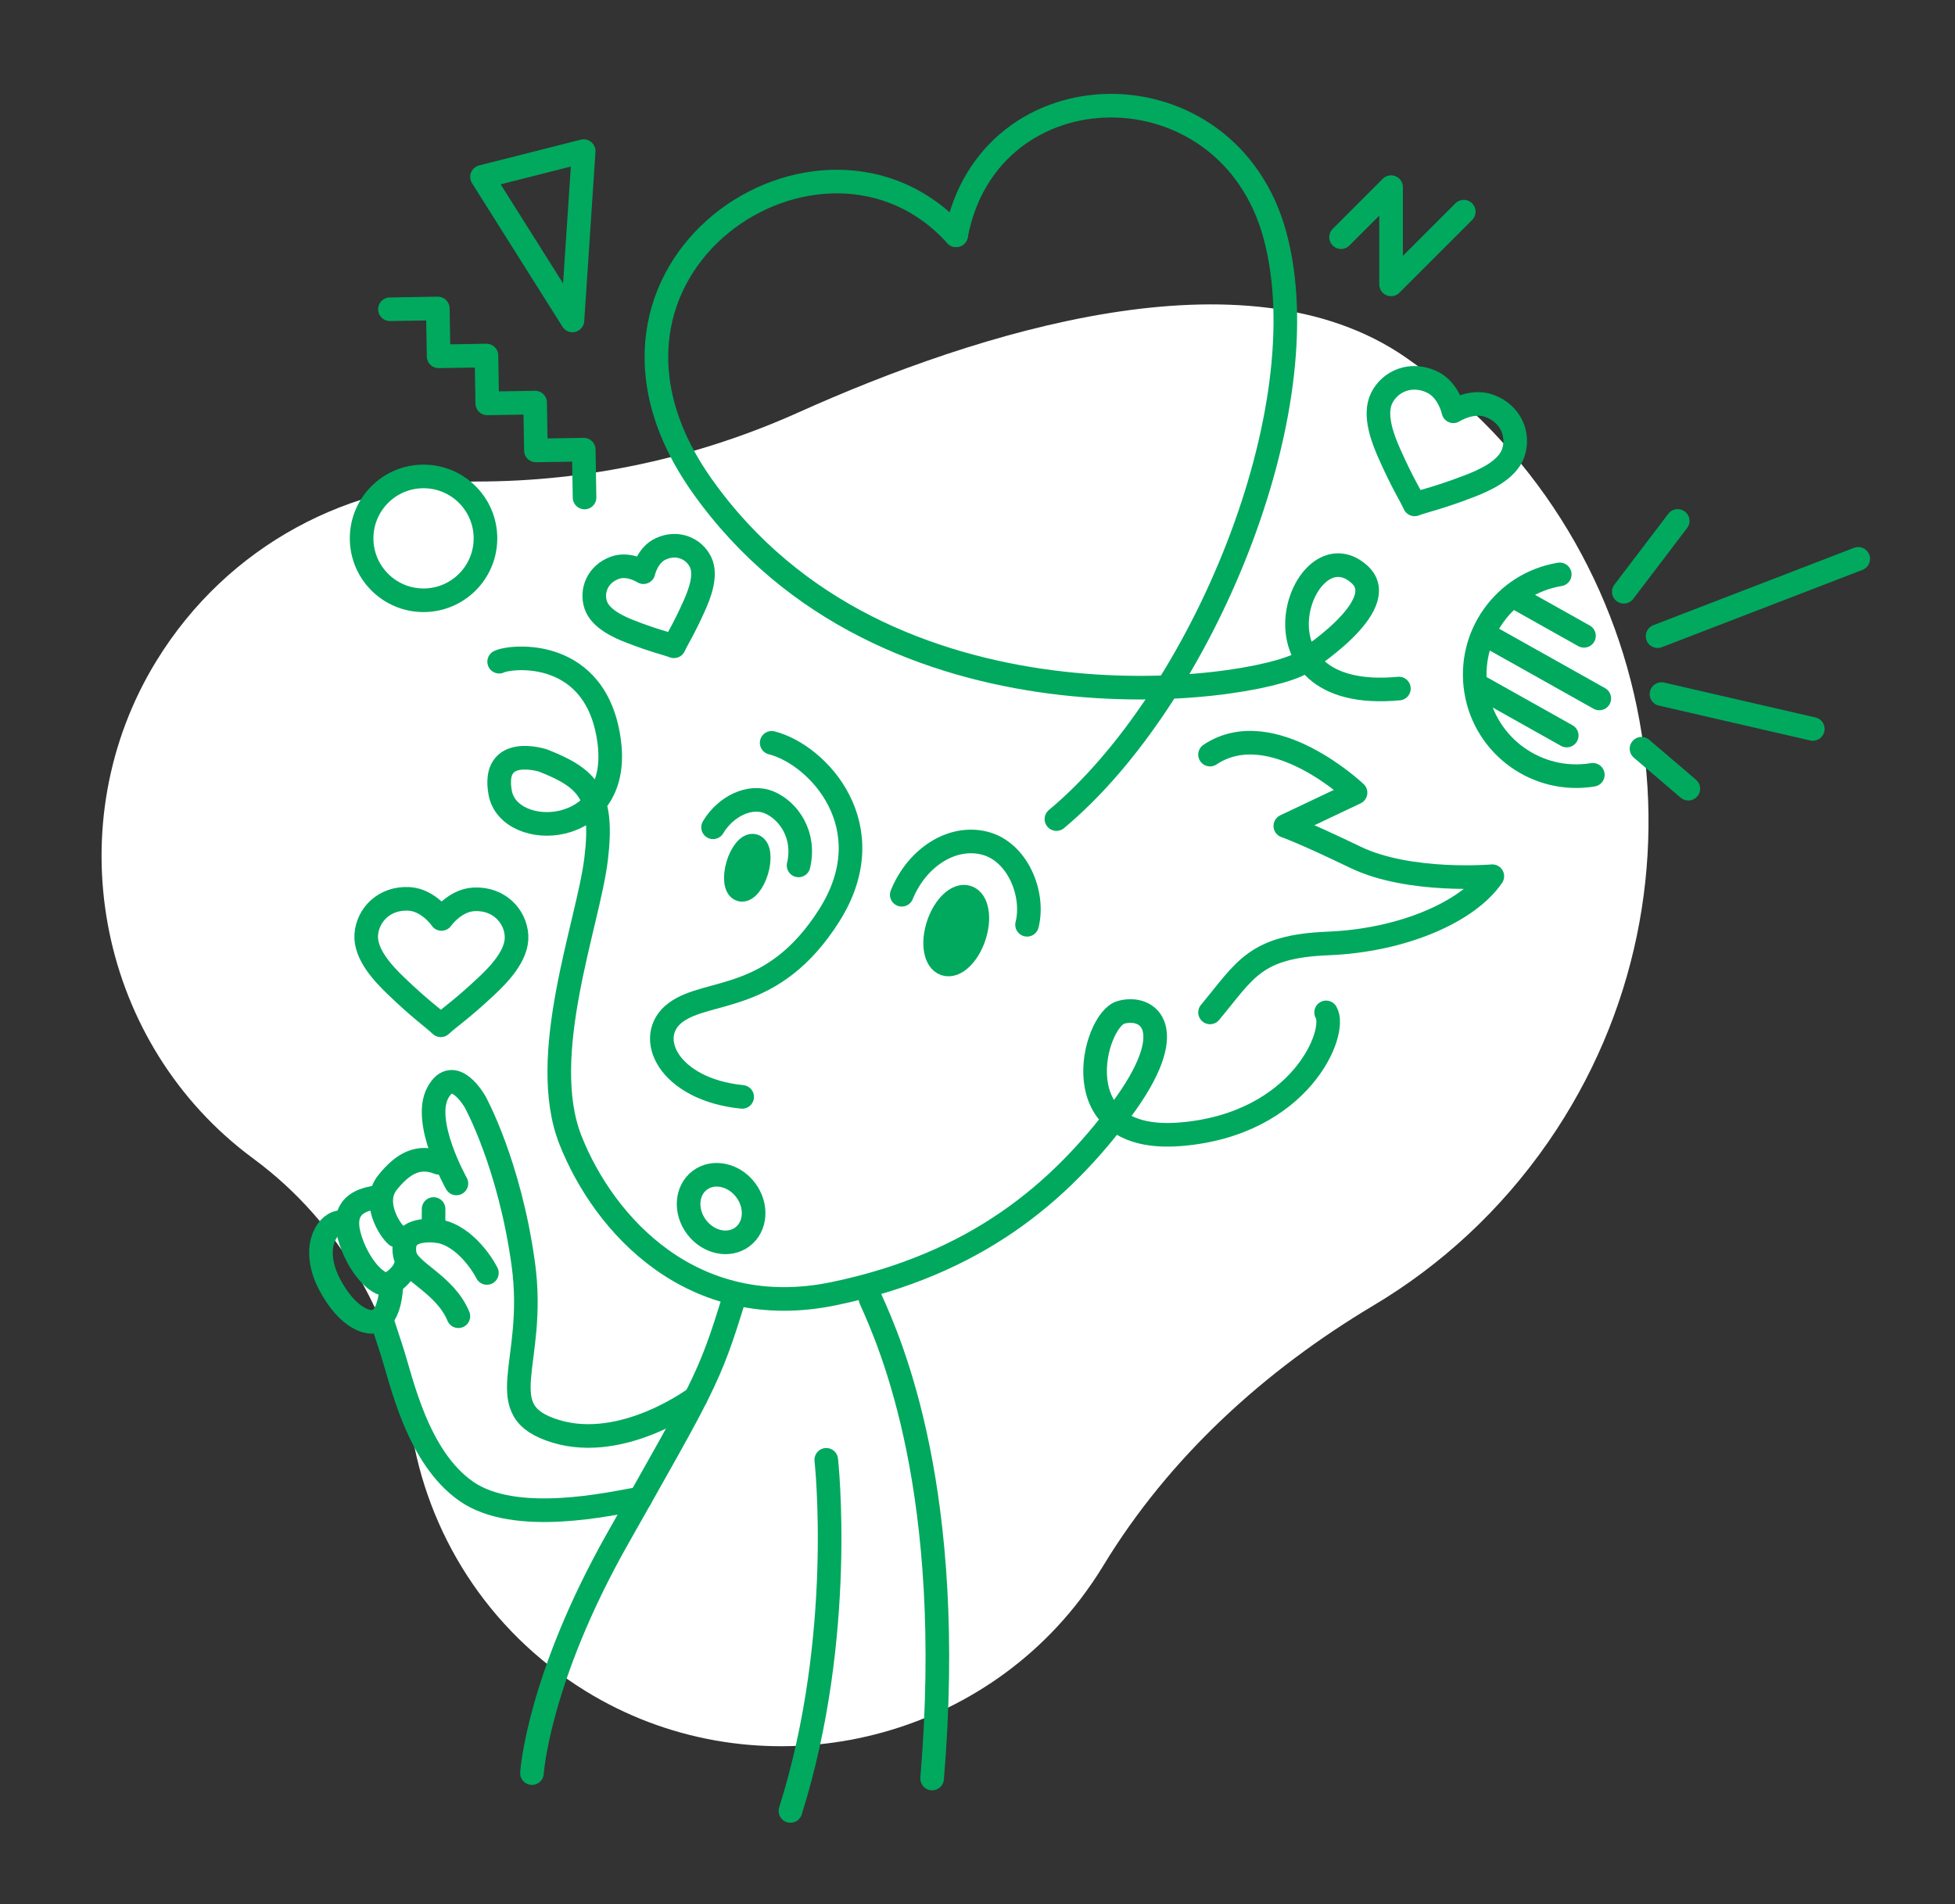 <?xml version="1.0" encoding="utf-8"?>
<!-- Generator: Adobe Illustrator 16.0.0, SVG Export Plug-In . SVG Version: 6.00 Build 0)  -->
<!DOCTYPE svg PUBLIC "-//W3C//DTD SVG 1.1//EN" "http://www.w3.org/Graphics/SVG/1.1/DTD/svg11.dtd">
<svg version="1.1" id="Calque_1" xmlns="http://www.w3.org/2000/svg" xmlns:xlink="http://www.w3.org/1999/xlink" x="0px" y="0px"
	 width="662.5px" height="645.328px" viewBox="-92.014 40.54 662.5 645.328" enable-background="new -92.014 40.54 662.5 645.328"
	 xml:space="preserve">
<rect x="-92.014" y="40.54" width="662.5" height="645.328" fill="#333333" stroke="none"/>
<path fill="#FFFFFF" d="M69.573,203.731c-42.517,0.003-84.285,21.26-108.56,60.759c-33.657,54.772-20.521,127.25,30.208,166.733
	c0.896,0.698,1.799,1.381,2.706,2.049c29.438,21.708,47.869,54.783,53.317,90.949c5.359,35.542,25.671,68.735,59.098,89.375
	c55.198,34.086,128.396,20.509,167.747-31.074c2.818-3.695,5.415-7.492,7.777-11.37c22.33-36.789,54.677-66.195,91.633-88.232
	c22.76-13.572,43.051-32.125,59.122-55.335c60.092-86.796,38.449-205.873-48.346-265.966
	c-54.249-37.559-145.073-8.566-205.692,18.68C144.292,195.714,107.172,203.728,69.573,203.731z"/>
<path fill="none" stroke="#00A95E" stroke-width="8" stroke-linecap="round" stroke-linejoin="round" stroke-miterlimit="10" d="
	M126.038,234.459c0,0,1.229-5.73,5.784-7.868c5.702-2.682,11.34-0.144,13.554,4.428c2.18,4.505-0.4,10.984-2.111,14.803
	c-3.665,8.198-5.633,11.016-6.889,13.747c-2.812-1.059-6.189-1.666-14.565-4.908c-3.902-1.506-10.298-4.294-11.923-9.037
	c-1.643-4.8,0.572-10.561,6.507-12.681C121.137,231.254,126.038,234.459,126.038,234.459z"/>
<path fill="none" stroke="#00A95E" stroke-width="8" stroke-linecap="round" stroke-linejoin="round" stroke-miterlimit="10" d="
	M400.5,179.925c0,0,6.193-4.008,12.152-1.854c7.463,2.688,10.223,9.966,8.123,16.006c-2.07,5.95-10.135,9.42-15.055,11.297
	c-10.562,4.034-14.82,4.791-18.369,6.104c-1.561-3.446-4.027-6.993-8.598-17.334c-2.133-4.815-5.346-12.99-2.568-18.657
	c2.812-5.735,9.91-8.892,17.08-5.497C398.993,172.71,400.5,179.925,400.5,179.925z"/>
<path fill="none" stroke="#00A95E" stroke-width="8" stroke-linecap="round" stroke-linejoin="round" stroke-miterlimit="10" d="
	M57.594,351.981c0,0,4.447-6.382,11.121-6.658c8.354-0.353,13.951,5.649,14.312,12.382c0.353,6.631-6.133,13.234-10.187,17.029
	c-8.698,8.149-12.551,10.586-15.491,13.283c-2.897-2.741-6.72-5.218-15.304-13.486c-4.002-3.85-10.398-10.545-9.949-17.183
	c0.457-6.72,6.125-12.63,14.477-12.177C53.242,345.543,57.594,351.981,57.594,351.981z"/>
<path fill="none" stroke="#00A95E" stroke-width="8" stroke-linecap="round" stroke-linejoin="round" stroke-miterlimit="10" d="
	M231.984,120.288c11-58,92.052-59.154,108.052,0c16,59.154-25,157-74.053,197.839"/>
<path fill="none" stroke="#00A95E" stroke-width="8" stroke-linecap="round" stroke-linejoin="round" stroke-miterlimit="10" d="
	M231.984,120.288c-45-50-138.5,11-86,85c61.983,87.368,186.052,69.675,203.052,60c0,0,31.252-19.519,19.68-30.053
	c-19.305-17.572-41.43,43.803,13.32,38.661"/>
<path fill="none" stroke="#00A95E" stroke-width="8" stroke-linecap="round" stroke-linejoin="round" stroke-miterlimit="10" d="
	M213.57,343.779c5.08-12.498,16.892-20.299,28.065-17.49c11.179,2.81,17.021,17.217,14.396,27.662"/>
<ellipse transform="matrix(0.316 -0.949 0.949 0.316 -179.079 463.55)" fill="#00A95E" stroke="#00A95E" stroke-width="8" stroke-linecap="round" stroke-linejoin="round" stroke-miterlimit="10" cx="231.938" cy="355.969" rx="11.919" ry="6.401"/>
<path fill="none" stroke="#00A95E" stroke-width="8" stroke-linecap="round" stroke-linejoin="round" stroke-miterlimit="10" d="
	M74.734,284.288"/>
<path fill="none" stroke="#00A95E" stroke-width="8" stroke-linecap="round" stroke-linejoin="round" stroke-miterlimit="10" d="
	M248.484,377.781"/>
<path fill="none" stroke="#00A95E" stroke-width="8" stroke-linecap="round" stroke-linejoin="round" stroke-miterlimit="10" d="
	M207.984,368.531"/>
<path fill="none" stroke="#00A95E" stroke-width="8" stroke-linecap="round" stroke-linejoin="round" stroke-miterlimit="10" d="
	M149.627,320.916c4.217-7.093,12.508-11.174,19.008-8.447c6.502,2.723,12.408,10.945,9.964,21.359"/>
<ellipse transform="matrix(0.284 -0.959 0.959 0.284 -205.598 394.127)" fill="none" stroke="#00A95E" stroke-width="8" stroke-linecap="round" stroke-linejoin="round" stroke-miterlimit="10" cx="161.185" cy="334.771" rx="7.747" ry="3.334"/>
<path fill="none" stroke="#00A95E" stroke-width="8" stroke-linecap="round" stroke-linejoin="round" stroke-miterlimit="10" d="
	M169.484,292.288c15.75,3.989,38.5,28.493,19.5,58.493s-41,24.739-52,32.87s-2.5,26.131,22.5,28.631"/>
<path fill="none" stroke="#00A95E" stroke-width="8" stroke-linecap="round" stroke-linejoin="round" stroke-miterlimit="10" d="
	M357.37,383.65c4,6.703-8.666,37.963-49.332,41.297c-40.719,3.332-29.36-38.667-20.242-41.297c9.092-2.63,20.908,5.297,0,33.297
	c-20.961,28-49.145,52.001-97.145,62.001s-78-23.335-89.337-52.001c-11.337-28.668,6.004-73.333,8.671-95.201
	c2.667-21.869-2.667-27.47-18-33.47c0,0-17.501-5.676-14.501,10.907c3,16.598,41,15.598,37-16.896c-4-32.5-33.19-29.5-37.347-27.5"
	/>
<ellipse transform="matrix(-0.603 -0.798 0.798 -0.603 -115.076 843.239)" fill="none" stroke="#00A95E" stroke-width="8" stroke-linecap="round" stroke-linejoin="round" stroke-miterlimit="10" cx="152.38" cy="450.267" rx="11.998" ry="10.414"/>
<path fill="none" stroke="#00A95E" stroke-width="8" stroke-linecap="round" stroke-linejoin="round" stroke-miterlimit="10" d="
	M202.984,480.762c7,15.521,29,65.521,20.879,162.521"/>
<path fill="none" stroke="#00A95E" stroke-width="8" stroke-linecap="round" stroke-linejoin="round" stroke-miterlimit="10" d="
	M156.648,480.762c-8.302,27.145-10.376,29.899-39.394,81.26c-27.017,47.816-29,79.439-29,79.439"/>
<path fill="none" stroke="#00A95E" stroke-width="8" stroke-linecap="round" stroke-linejoin="round" stroke-miterlimit="10" d="
	M187.984,535.282c0,0,6.646,59.5-12.138,119"/>
<path fill="none" stroke="#00A95E" stroke-width="8" stroke-linecap="round" stroke-linejoin="round" stroke-miterlimit="10" d="
	M143.764,514.219c0,0-24.447,18.396-47.447,11.396s-6.333-22.666-11-56.666c-4.667-34.001-16.334-55.001-16.334-55.001
	s-7.332-13-12.666-3s6.333,30.666,6.333,30.666"/>
<path fill="none" stroke="#00A95E" stroke-width="8" stroke-linecap="round" stroke-linejoin="round" stroke-miterlimit="10" d="
	M42.318,459.28c-2.334-2-8.333-11.333-3-18s10.666-9.334,17.333-6.667"/>
<path fill="none" stroke="#00A95E" stroke-width="8" stroke-linecap="round" stroke-linejoin="round" stroke-miterlimit="10" d="
	M54.92,450.28c0.062,1.667-0.414,8.477,1.252,7.297"/>
<path fill="none" stroke="#00A95E" stroke-width="8" stroke-linecap="round" stroke-linejoin="round" stroke-miterlimit="10" d="
	M34.651,446.437c-4.333,0.845-10.999,2.845-8.333,12.845s10.333,18.668,14.333,16c4-2.665,4.667-5.338,4.667-5.338"/>
<path fill="none" stroke="#00A95E" stroke-width="8" stroke-linecap="round" stroke-linejoin="round" stroke-miterlimit="10" d="
	M22.983,454.761c-4.889,0.867-9.333,9.498-3.333,21.011c6,11.51,14.043,14.842,17.521,11.51c3.479-3.334,3.479-12,3.479-12"/>
<path fill="none" stroke="#00A95E" stroke-width="8" stroke-linecap="round" stroke-linejoin="round" stroke-miterlimit="10" d="
	M72.984,471.948c-1.487-3-8.416-13.929-18.062-14.335c-8.011-0.338-10.672,2.677-9.776,8.011c0.991,5.916,13.526,9.847,18.171,20.99
	"/>
<path fill="none" stroke="#00A95E" stroke-width="8" stroke-linecap="round" stroke-linejoin="round" stroke-miterlimit="10" d="
	M124.963,548.387c-9.998,1.75-42.313,9.229-58.98-2.439c-16.667-11.666-21.854-37.332-25.332-48
	c-3.479-10.666-3.479-10.666-3.479-10.666"/>
<path fill="none" stroke="#00A95E" stroke-width="8" stroke-linecap="round" stroke-linejoin="round" stroke-miterlimit="10" d="
	M318.036,383.65c12-14.369,15.07-22.37,40.035-23.37s47.289-10.573,55.627-22.786c0,0-28.039,2.413-46.352-6.399
	c-18.311-8.813-23.795-10.628-23.795-10.628l23.795-11.283c0,0-28.311-26.896-49.311-12.906"/>
<path fill="none" stroke="#00A95E" stroke-width="8" stroke-linecap="round" stroke-linejoin="round" stroke-miterlimit="10" d="
	M447.756,303.123c-18.76,3.093-36.477-9.596-39.566-28.354c-3.096-18.76,9.604-36.475,28.363-39.569"/>
<line fill="none" stroke="#00A95E" stroke-width="8" stroke-linecap="round" stroke-linejoin="round" stroke-miterlimit="10" x1="422.854" y1="243.729" x2="444.76" y2="256.025"/>
<line fill="none" stroke="#00A95E" stroke-width="8" stroke-linecap="round" stroke-linejoin="round" stroke-miterlimit="10" x1="414.362" y1="257.275" x2="449.944" y2="277.246"/>
<line fill="none" stroke="#00A95E" stroke-width="8" stroke-linecap="round" stroke-linejoin="round" stroke-miterlimit="10" x1="410.032" y1="273.613" x2="438.909" y2="289.819"/>
<line fill="none" stroke="#00A95E" stroke-width="8" stroke-linecap="round" stroke-linejoin="round" stroke-miterlimit="10" x1="458.252" y1="241.096" x2="476.514" y2="217.086"/>
<line fill="none" stroke="#00A95E" stroke-width="8" stroke-linecap="round" stroke-linejoin="round" stroke-miterlimit="10" x1="469.704" y1="256.148" x2="537.69" y2="229.943"/>
<line fill="none" stroke="#00A95E" stroke-width="8" stroke-linecap="round" stroke-linejoin="round" stroke-miterlimit="10" x1="471.02" y1="275.77" x2="522.299" y2="287.589"/>
<line fill="none" stroke="#00A95E" stroke-width="8" stroke-linecap="round" stroke-linejoin="round" stroke-miterlimit="10" x1="464.252" y1="294.285" x2="480.12" y2="307.834"/>
<polyline fill="none" stroke="#00A95E" stroke-width="8" stroke-linecap="round" stroke-linejoin="round" stroke-miterlimit="10" points="
	362.438,120.92 379.387,103.969 379.387,136.92 404.026,112.282 "/>
<polyline fill="none" stroke="#00A95E" stroke-width="8" stroke-linecap="round" stroke-linejoin="round" stroke-miterlimit="10" points="
	106.072,209.145 105.805,192.928 89.59,193.196 89.321,176.981 73.103,177.249 72.834,161.032 56.619,161.301 56.348,145.083 
	40.129,145.349 "/>
<circle fill="none" stroke="#00A95E" stroke-width="8" stroke-linecap="round" stroke-linejoin="round" stroke-miterlimit="10" cx="51.514" cy="222.99" r="20.984"/>
<polygon fill="none" stroke="#00A95E" stroke-width="8" stroke-linecap="round" stroke-linejoin="round" stroke-miterlimit="10" points="
	105.783,91.757 71.324,100.483 101.976,149.132 "/>
</svg>
